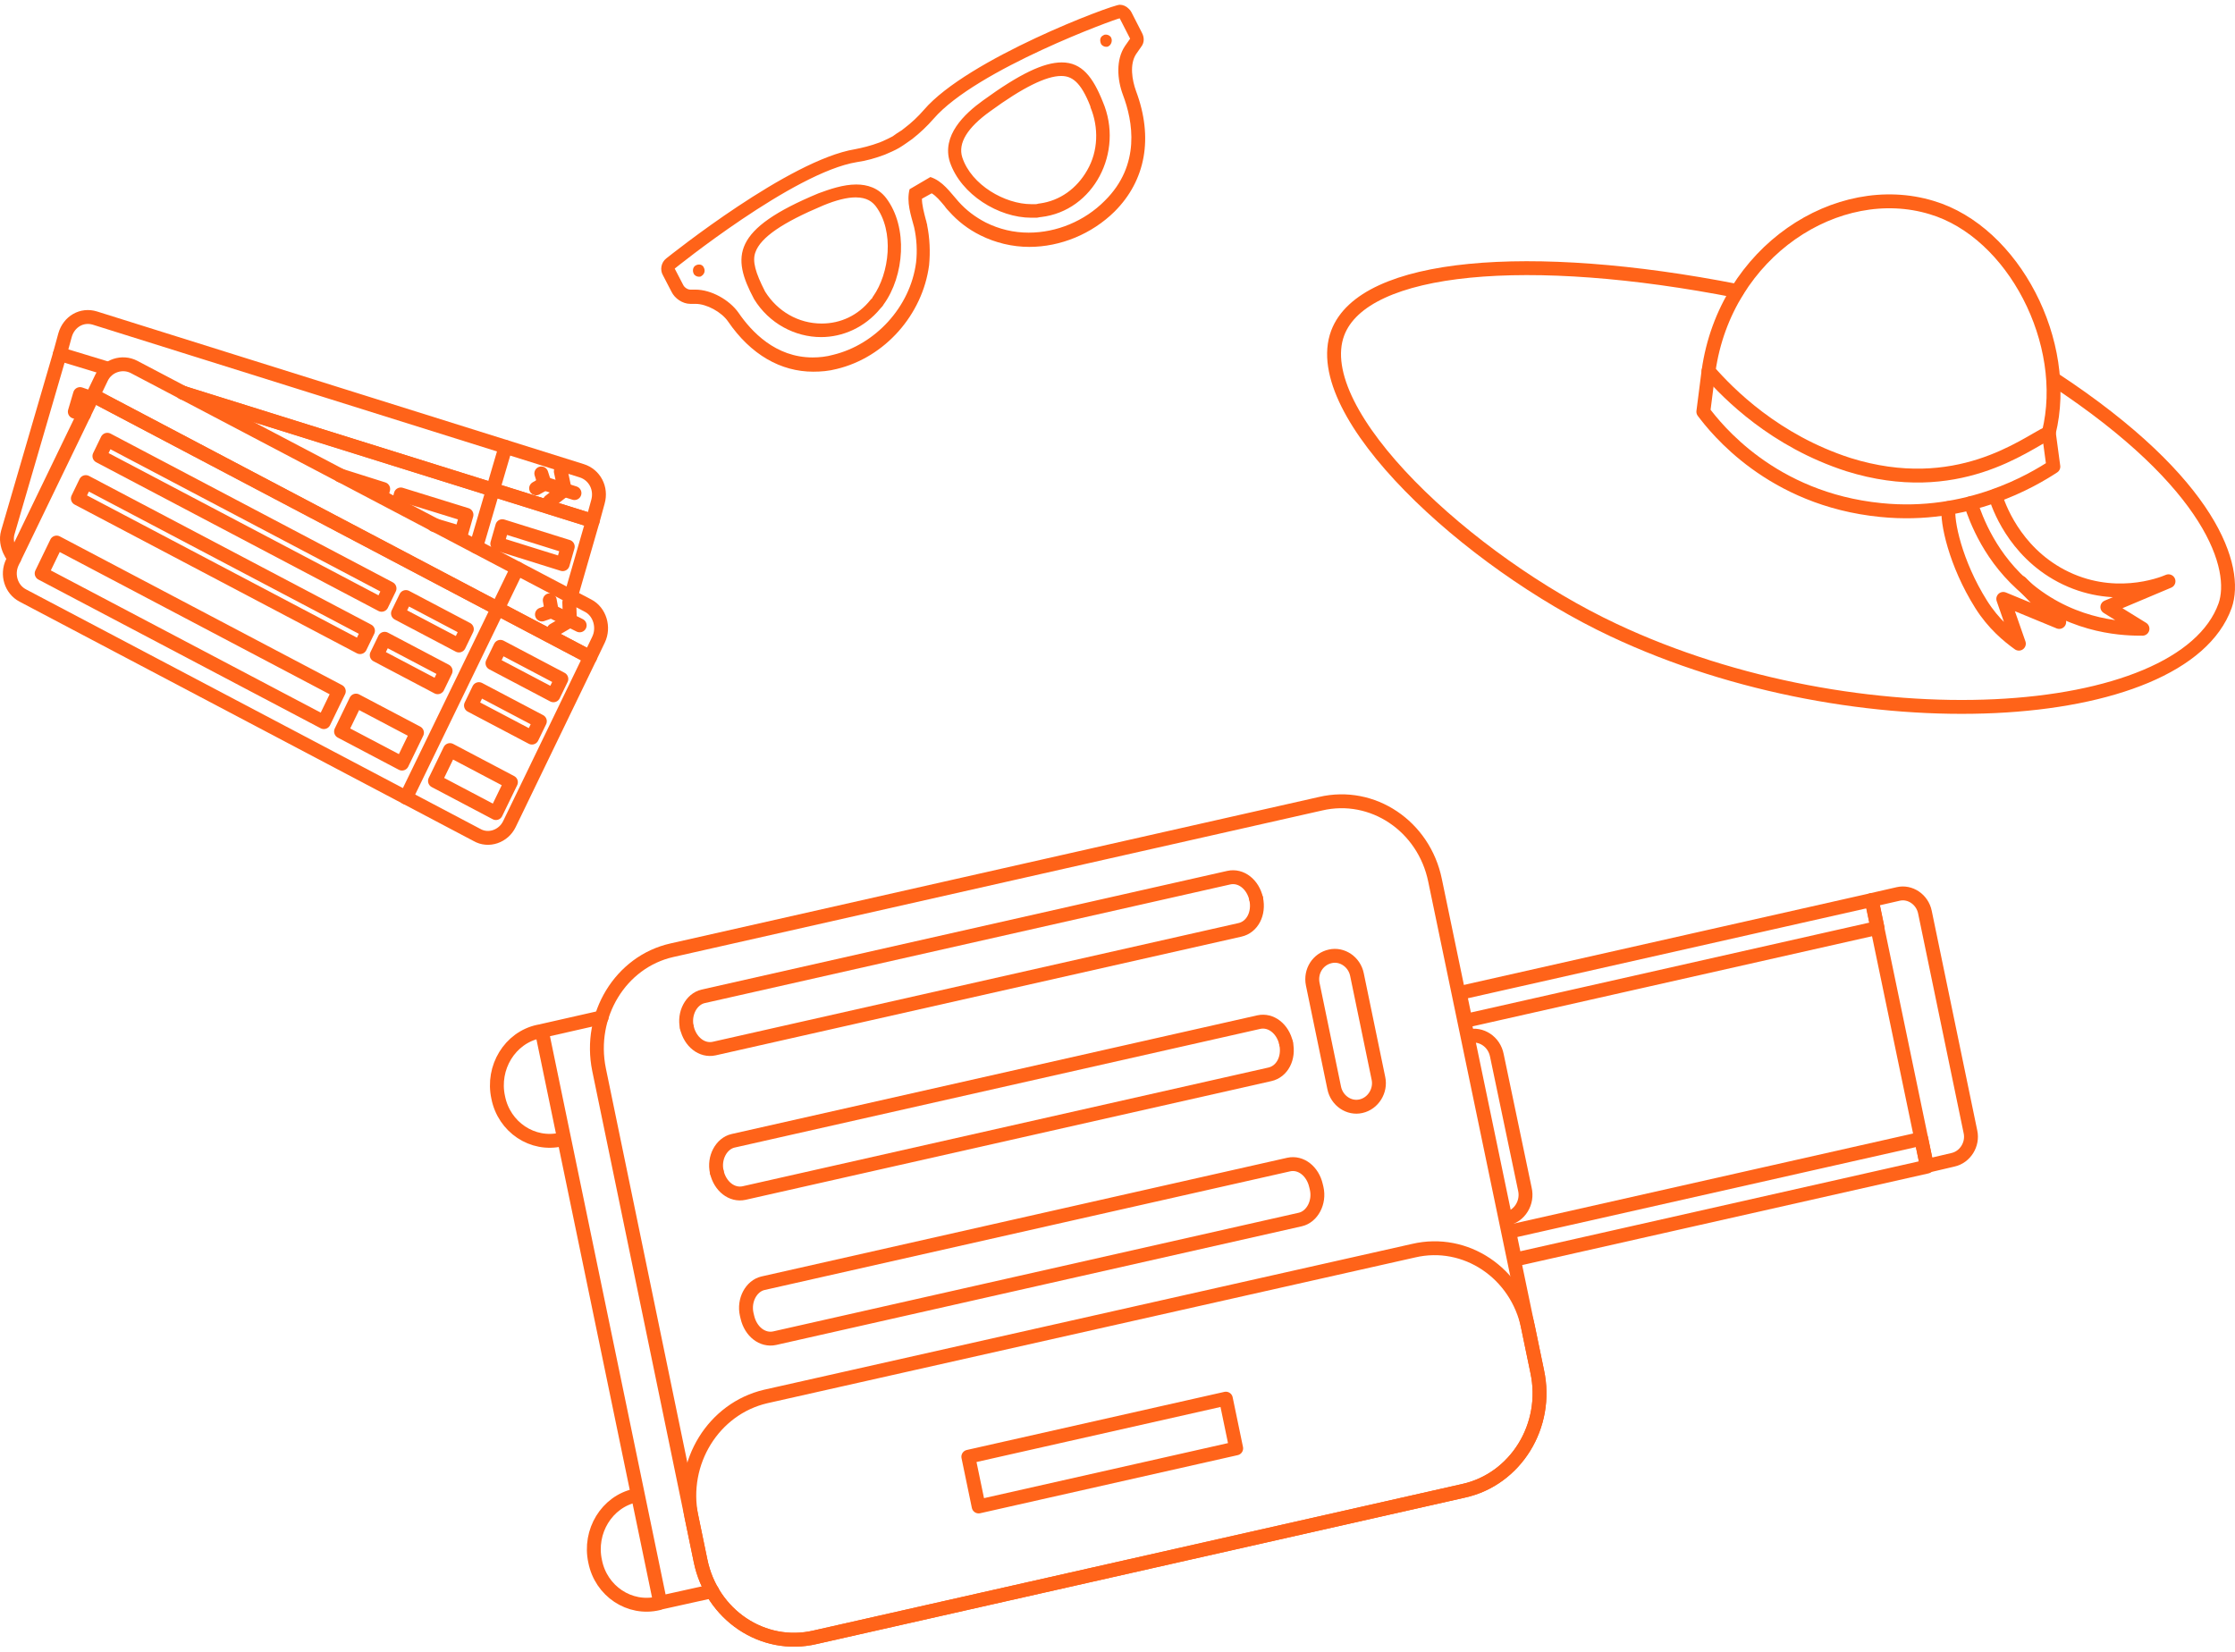 <?xml version="1.0" encoding="UTF-8"?> <svg xmlns="http://www.w3.org/2000/svg" width="322" height="238" viewBox="0 0 322 238" fill="none"> <path d="M77.588 148.636C73.464 149.516 70.839 153.816 71.776 158.115C72.62 162.415 76.744 165.151 80.868 164.174" stroke="#FF6319" stroke-width="2" stroke-miterlimit="10" stroke-linecap="round" stroke-linejoin="round"></path> <path d="M91.554 215.478C87.43 216.357 84.805 220.657 85.742 224.957C86.586 229.257 90.71 231.993 94.834 231.015" stroke="#FF6319" stroke-width="2" stroke-miterlimit="10" stroke-linecap="round" stroke-linejoin="round"></path> <path d="M86.68 146.584L78.056 148.539L95.116 230.918L102.614 229.257" stroke="#FF6319" stroke-width="2" stroke-miterlimit="10" stroke-linecap="round" stroke-linejoin="round"></path> <path d="M276.795 164.077L217.43 177.47L218.263 181.482L277.628 168.089L276.795 164.077Z" stroke="#FF6319" stroke-width="2" stroke-miterlimit="10" stroke-linecap="round" stroke-linejoin="round"></path> <path d="M269.671 129.676L210.306 143.069L211.139 147.081L270.504 133.688L269.671 129.676Z" stroke="#FF6319" stroke-width="2" stroke-miterlimit="10" stroke-linecap="round" stroke-linejoin="round"></path> <path d="M217.06 175.607C218.935 175.216 220.153 173.262 219.685 171.308L215.654 152.057C215.279 150.102 213.405 148.832 211.53 149.32" stroke="#FF6319" stroke-width="2" stroke-miterlimit="10" stroke-linecap="round" stroke-linejoin="round"></path> <path d="M269.644 129.678L277.611 167.985L281.36 167.106C283.141 166.715 284.266 164.858 283.891 163.099L277.33 131.437C276.955 129.581 275.174 128.408 273.487 128.799L269.644 129.678Z" stroke="#FF6319" stroke-width="2" stroke-miterlimit="10" stroke-linecap="round" stroke-linejoin="round"></path> <path d="M86.305 154.109L100.927 224.859C102.52 232.677 109.925 237.661 117.424 235.902L210.874 214.794C218.373 213.133 223.153 205.413 221.466 197.595L206.75 126.844C205.156 119.027 197.752 114.043 190.253 115.802L96.803 136.91C89.398 138.571 84.711 146.291 86.305 154.109Z" stroke="#FF6319" stroke-width="2" stroke-miterlimit="10" stroke-linecap="round" stroke-linejoin="round"></path> <path d="M99.615 218.507L100.927 224.859C102.52 232.677 109.925 237.661 117.424 235.902L210.874 214.794C218.373 213.133 223.153 205.413 221.466 197.595L220.153 191.243C218.56 183.425 211.155 178.441 203.657 180.2L110.3 201.21C102.802 202.969 98.021 210.689 99.615 218.507Z" stroke="#FF6319" stroke-width="2" stroke-miterlimit="10" stroke-linecap="round" stroke-linejoin="round"></path> <path d="M103.27 168.865C103.739 170.917 105.426 172.285 107.207 171.894L182.942 154.793C184.723 154.402 185.754 152.447 185.285 150.298" stroke="#FF6319" stroke-width="2" stroke-miterlimit="10" stroke-linecap="round" stroke-linejoin="round"></path> <path d="M98.959 148.05C99.427 150.102 101.114 151.47 102.895 151.079L178.63 133.978C180.411 133.587 181.442 131.633 180.974 129.483" stroke="#FF6319" stroke-width="2" stroke-miterlimit="10" stroke-linecap="round" stroke-linejoin="round"></path> <path d="M107.582 189.386C107.113 187.334 108.238 185.282 109.925 184.891L185.66 167.79C187.441 167.399 189.128 168.767 189.597 170.819L189.691 171.21C190.159 173.262 189.035 175.314 187.347 175.705L111.612 192.806C109.831 193.197 108.144 191.829 107.676 189.777L107.582 189.386Z" stroke="#FF6319" stroke-width="2" stroke-miterlimit="10" stroke-linecap="round" stroke-linejoin="round"></path> <path d="M103.27 168.865C102.802 166.812 103.926 164.76 105.613 164.369L181.349 147.268C183.129 146.877 184.817 148.245 185.285 150.298" stroke="#FF6319" stroke-width="2" stroke-miterlimit="10" stroke-linecap="round" stroke-linejoin="round"></path> <path d="M98.959 148.05C98.49 145.998 99.615 143.946 101.302 143.555L177.037 126.454C178.818 126.063 180.505 127.431 180.974 129.483" stroke="#FF6319" stroke-width="2" stroke-miterlimit="10" stroke-linecap="round" stroke-linejoin="round"></path> <path d="M189.128 141.796L192.221 156.747C192.596 158.604 194.377 159.776 196.064 159.386C197.845 158.995 198.97 157.138 198.595 155.379L195.502 140.428C195.127 138.571 193.346 137.398 191.659 137.789C189.878 138.18 188.753 139.939 189.128 141.796Z" stroke="#FF6319" stroke-width="2" stroke-miterlimit="10" stroke-linecap="round" stroke-linejoin="round"></path> <path d="M176.612 201.52L139.508 209.89L140.995 217.054L178.099 208.683L176.612 201.52Z" stroke="#FF6319" stroke-width="2" stroke-miterlimit="10" stroke-linecap="round" stroke-linejoin="round"></path> <path d="M161.319 2.64L162.819 5.572L162.069 6.647C160.757 8.601 160.944 11.435 161.788 13.683C163.194 17.396 164.412 23.748 159.163 28.927C156.258 31.859 152.227 33.52 148.197 33.52C146.041 33.52 143.979 33.032 142.011 32.055C140.511 31.273 139.199 30.296 138.074 29.025C136.855 27.657 135.824 26.094 134.043 25.507L131.044 27.266C130.575 29.123 131.231 30.98 131.7 32.739C132.075 34.4 132.169 36.159 131.981 37.82C131.138 44.27 126.076 49.645 120.077 51.11C119.046 51.403 118.015 51.501 117.078 51.501C111.735 51.501 108.267 47.788 106.393 45.051C105.08 43.195 102.456 41.729 100.206 41.729C100.113 41.729 100.113 41.729 100.019 41.729H99.457C99.082 41.729 98.613 41.436 98.425 41.045L97.207 38.7C97.207 38.7 114.36 24.823 123.452 23.357C124.858 23.162 126.17 22.771 127.482 22.282C128.138 21.989 128.888 21.696 129.544 21.305C130.2 20.914 130.857 20.426 131.419 20.035C132.544 19.155 133.575 18.178 134.512 17.103C140.698 9.97 160.944 2.64 161.319 2.64ZM159.351 6.745C159.445 6.745 159.632 6.745 159.726 6.647C160.101 6.452 160.288 5.865 160.101 5.474C160.007 5.181 159.632 4.986 159.351 4.986C159.257 4.986 159.07 4.986 158.976 5.083C158.507 5.279 158.414 5.767 158.601 6.256C158.695 6.549 159.07 6.745 159.351 6.745ZM148.572 31.37C148.853 31.37 149.134 31.37 149.322 31.37C149.509 31.37 149.79 31.273 149.978 31.273C157.57 30.393 161.975 21.892 158.882 14.66C157.476 11.142 155.883 8.992 152.977 8.992C150.353 8.992 146.885 10.654 141.636 14.465C138.917 16.419 135.637 19.546 136.855 23.357C138.449 28.048 143.885 31.37 148.572 31.37ZM118.296 48.569C121.39 48.569 124.577 47.201 126.826 44.465C127.014 44.27 127.201 44.074 127.295 43.879C130.294 39.775 130.857 32.739 127.67 28.537C126.545 27.071 124.951 26.582 123.358 26.582C121.483 26.582 119.515 27.266 117.922 27.853C105.455 33.032 105.362 36.941 108.642 43.097C110.798 46.615 114.547 48.569 118.296 48.569ZM100.675 39.872C100.769 39.872 100.956 39.872 101.05 39.775C101.519 39.481 101.612 38.993 101.425 38.602C101.331 38.309 101.05 38.113 100.769 38.113C100.675 38.113 100.488 38.113 100.3 38.211C99.831 38.407 99.738 38.993 99.925 39.384C100.019 39.677 100.394 39.872 100.675 39.872ZM161.319 0.686C160.195 0.686 139.386 8.504 133.106 15.833C132.262 16.81 131.325 17.689 130.294 18.471C130.2 18.569 130.013 18.667 129.919 18.765C129.451 19.058 128.982 19.351 128.607 19.644C128.232 19.839 127.67 20.133 127.201 20.328C127.014 20.426 126.92 20.426 126.732 20.523C125.42 21.012 124.202 21.305 123.171 21.501C113.704 23.064 96.738 36.648 95.988 37.234C95.239 37.82 95.051 38.895 95.52 39.677L96.738 42.022C97.207 42.999 98.332 43.781 99.457 43.781H100.019H100.113H100.206C101.8 43.781 103.956 44.954 104.893 46.322C108.173 51.11 112.485 53.553 117.172 53.553C118.296 53.553 119.421 53.456 120.546 53.162C127.482 51.501 132.919 45.345 133.856 38.211C134.043 36.257 133.95 34.302 133.575 32.446V32.348C133.481 32.152 133.481 31.859 133.387 31.664C133.106 30.589 132.825 29.514 132.825 28.634L134.231 27.853C134.887 28.243 135.449 28.927 136.105 29.709C136.293 30.002 136.574 30.296 136.762 30.491C137.98 31.859 139.48 33.032 141.261 33.911C143.417 34.986 145.854 35.573 148.291 35.573C152.79 35.573 157.289 33.716 160.569 30.491C165.069 25.996 166.193 19.839 163.663 13.097C163.1 11.533 162.725 9.285 163.663 7.82L164.412 6.745C164.881 6.158 164.881 5.377 164.506 4.693L163.006 1.761C162.913 1.565 162.819 1.468 162.632 1.272C162.257 0.881 161.788 0.686 161.319 0.686ZM148.572 29.416C144.823 29.416 139.948 26.68 138.636 22.673C137.98 20.621 139.386 18.374 142.667 16.028C147.353 12.608 150.728 10.947 152.883 10.947C154.383 10.947 155.695 11.729 157.101 15.344C157.101 15.344 157.101 15.344 157.101 15.442C158.32 18.374 158.226 21.794 156.633 24.53C155.133 27.169 152.696 28.927 149.79 29.318C149.603 29.318 149.415 29.416 149.228 29.416H149.134C149.04 29.416 148.853 29.416 148.572 29.416ZM110.236 42.022C108.83 39.286 108.361 37.625 108.83 36.354C109.579 34.205 112.766 32.055 118.578 29.611C120.452 28.83 122.046 28.439 123.264 28.439C124.951 28.439 125.701 29.123 126.17 29.709C128.888 33.325 128.138 39.384 125.795 42.706C125.701 42.804 125.701 42.804 125.701 42.902C125.608 42.999 125.608 42.999 125.514 43.097L125.42 43.195C123.639 45.442 121.108 46.615 118.39 46.615C115.016 46.615 112.016 44.856 110.236 42.022Z" fill="#FF6319"></path> <path d="M295.174 62.348C298.361 49.449 290.112 33.423 278.302 29.905C264.805 25.8 248.589 36.159 246.152 53.456C249.058 56.778 255.713 63.521 266.305 66.941C281.958 71.827 291.706 64.01 295.174 62.348Z" stroke="#FF6319" stroke-width="2" stroke-miterlimit="10" stroke-linecap="round" stroke-linejoin="round"></path> <path d="M250.276 41.925C220.376 36.061 196.475 38.016 192.725 47.983C188.414 59.514 211.472 80.915 232.467 90.785C267.71 107.398 314.389 104.564 320.575 87.267C322.45 81.892 318.794 69.677 295.924 54.628" stroke="#FF6319" stroke-width="2" stroke-miterlimit="10" stroke-linecap="round" stroke-linejoin="round"></path> <path d="M295.174 62.348L295.83 67.234C292.831 69.189 283.551 74.759 270.991 73.488C255.15 71.925 247.183 61.664 245.402 59.319L246.152 53.456" stroke="#FF6319" stroke-width="2" stroke-miterlimit="10" stroke-linecap="round" stroke-linejoin="round"></path> <path d="M283.926 72.511C284.676 74.759 286.738 80.525 292.268 85.02C299.111 90.59 306.515 90.59 308.671 90.59L303.61 87.463L312.42 83.749C311.296 84.238 304.359 86.876 296.955 82.968C290.112 79.352 287.863 72.707 287.488 71.436" stroke="#FF6319" stroke-width="2" stroke-miterlimit="10" stroke-linecap="round" stroke-linejoin="round"></path> <path d="M280.739 73.195C280.458 75.052 281.676 81.111 285.426 87.072C287.207 89.906 289.362 91.665 290.862 92.74L288.613 86.29L296.674 89.613L291.143 83.945" stroke="#FF6319" stroke-width="2" stroke-miterlimit="10" stroke-linecap="round" stroke-linejoin="round"></path> <path d="M26.34 56.583L85.391 75.052L82.204 86.094" stroke="#FF6319" stroke-width="2" stroke-miterlimit="10" stroke-linecap="round" stroke-linejoin="round"></path> <path d="M2.063 80.427C2.063 80.427 0.564 78.668 1.126 76.713L8.625 51.013L15.373 53.065" stroke="#FF6319" stroke-width="2" stroke-miterlimit="10" stroke-linecap="round" stroke-linejoin="round"></path> <path d="M26.34 56.583L85.391 75.052L86.141 72.316C86.703 70.361 85.672 68.407 83.797 67.821L13.686 45.833C11.812 45.247 9.937 46.322 9.375 48.276L8.625 51.013" stroke="#FF6319" stroke-width="2" stroke-miterlimit="10" stroke-linecap="round" stroke-linejoin="round"></path> <path d="M72.831 64.4L68.613 78.766" stroke="#FF6319" stroke-width="2" stroke-miterlimit="10" stroke-linecap="round" stroke-linejoin="round"></path> <path d="M72.371 75.812L71.644 78.34L81.07 81.288L81.798 78.761L72.371 75.812Z" stroke="#FF6319" stroke-width="2" stroke-miterlimit="10" stroke-linecap="round" stroke-linejoin="round"></path> <path d="M57.365 72.707L57.74 71.241L67.207 74.172L66.457 76.811L62.52 75.638" stroke="#FF6319" stroke-width="2" stroke-miterlimit="10" stroke-linecap="round" stroke-linejoin="round"></path> <path d="M49.023 68.505L55.209 70.459L55.022 71.143" stroke="#FF6319" stroke-width="2" stroke-miterlimit="10" stroke-linecap="round" stroke-linejoin="round"></path> <path d="M12.093 59.71L10.78 59.319L11.53 56.778L13.217 57.364" stroke="#FF6319" stroke-width="2" stroke-miterlimit="10" stroke-linecap="round" stroke-linejoin="round"></path> <path d="M1.782 81.013L13.405 56.974L85.016 94.694L73.393 118.733C72.549 120.492 70.394 121.274 68.707 120.297L3.282 85.801C1.595 84.922 0.939 82.772 1.782 81.013Z" stroke="#FF6319" stroke-width="2" stroke-miterlimit="10" stroke-linecap="round" stroke-linejoin="round"></path> <path d="M85.016 94.694L86.234 92.153C87.078 90.394 86.422 88.147 84.735 87.267L19.31 52.869C17.623 51.99 15.467 52.674 14.623 54.433L13.405 56.974L85.016 94.694Z" stroke="#FF6319" stroke-width="2" stroke-miterlimit="10" stroke-linecap="round" stroke-linejoin="round"></path> <path d="M74.518 81.892L58.49 114.922" stroke="#FF6319" stroke-width="2" stroke-miterlimit="10" stroke-linecap="round" stroke-linejoin="round"></path> <path d="M72.093 93.196L70.951 95.551L79.735 100.179L80.876 97.825L72.093 93.196Z" stroke="#FF6319" stroke-width="2" stroke-miterlimit="10" stroke-linecap="round" stroke-linejoin="round"></path> <path d="M68.994 99.291L67.853 101.646L76.636 106.274L77.778 103.919L68.994 99.291Z" stroke="#FF6319" stroke-width="2" stroke-miterlimit="10" stroke-linecap="round" stroke-linejoin="round"></path> <path d="M64.824 108.072L62.668 112.52L71.451 117.149L73.608 112.701L64.824 108.072Z" stroke="#FF6319" stroke-width="2" stroke-miterlimit="10" stroke-linecap="round" stroke-linejoin="round"></path> <path d="M58.478 86.021L57.336 88.376L66.12 93.004L67.262 90.649L58.478 86.021Z" stroke="#FF6319" stroke-width="2" stroke-miterlimit="10" stroke-linecap="round" stroke-linejoin="round"></path> <path d="M55.416 92.034L54.274 94.388L63.058 99.017L64.199 96.662L55.416 92.034Z" stroke="#FF6319" stroke-width="2" stroke-miterlimit="10" stroke-linecap="round" stroke-linejoin="round"></path> <path d="M51.29 100.944L49.134 105.392L57.917 110.02L60.074 105.572L51.29 100.944Z" stroke="#FF6319" stroke-width="2" stroke-miterlimit="10" stroke-linecap="round" stroke-linejoin="round"></path> <path d="M15.463 63.361L14.322 65.716L54.978 87.14L56.12 84.785L15.463 63.361Z" stroke="#FF6319" stroke-width="2" stroke-miterlimit="10" stroke-linecap="round" stroke-linejoin="round"></path> <path d="M12.359 69.46L11.218 71.815L51.874 93.239L53.016 90.884L12.359 69.46Z" stroke="#FF6319" stroke-width="2" stroke-miterlimit="10" stroke-linecap="round" stroke-linejoin="round"></path> <path d="M8.156 78.171L6 82.62L46.656 104.043L48.812 99.596L8.156 78.171Z" stroke="#FF6319" stroke-width="2" stroke-miterlimit="10" stroke-linecap="round" stroke-linejoin="round"></path> <path d="M83.516 90.101L79.205 87.951" stroke="#FF6319" stroke-width="2" stroke-miterlimit="10" stroke-linecap="round" stroke-linejoin="round"></path> <path d="M79.205 86.486L79.486 88.049L78.08 88.538" stroke="#FF6319" stroke-width="2" stroke-miterlimit="10" stroke-linecap="round" stroke-linejoin="round"></path> <path d="M82.017 86.779L82.11 89.417L79.767 90.785" stroke="#FF6319" stroke-width="2" stroke-miterlimit="10" stroke-linecap="round" stroke-linejoin="round"></path> <path d="M82.766 71.045L78.173 69.58" stroke="#FF6319" stroke-width="2" stroke-miterlimit="10" stroke-linecap="round" stroke-linejoin="round"></path> <path d="M77.986 68.212L78.454 69.677L77.236 70.361" stroke="#FF6319" stroke-width="2" stroke-miterlimit="10" stroke-linecap="round" stroke-linejoin="round"></path> <path d="M80.798 67.918L81.36 70.557L79.204 72.218" stroke="#FF6319" stroke-width="2" stroke-miterlimit="10" stroke-linecap="round" stroke-linejoin="round"></path> </svg> 